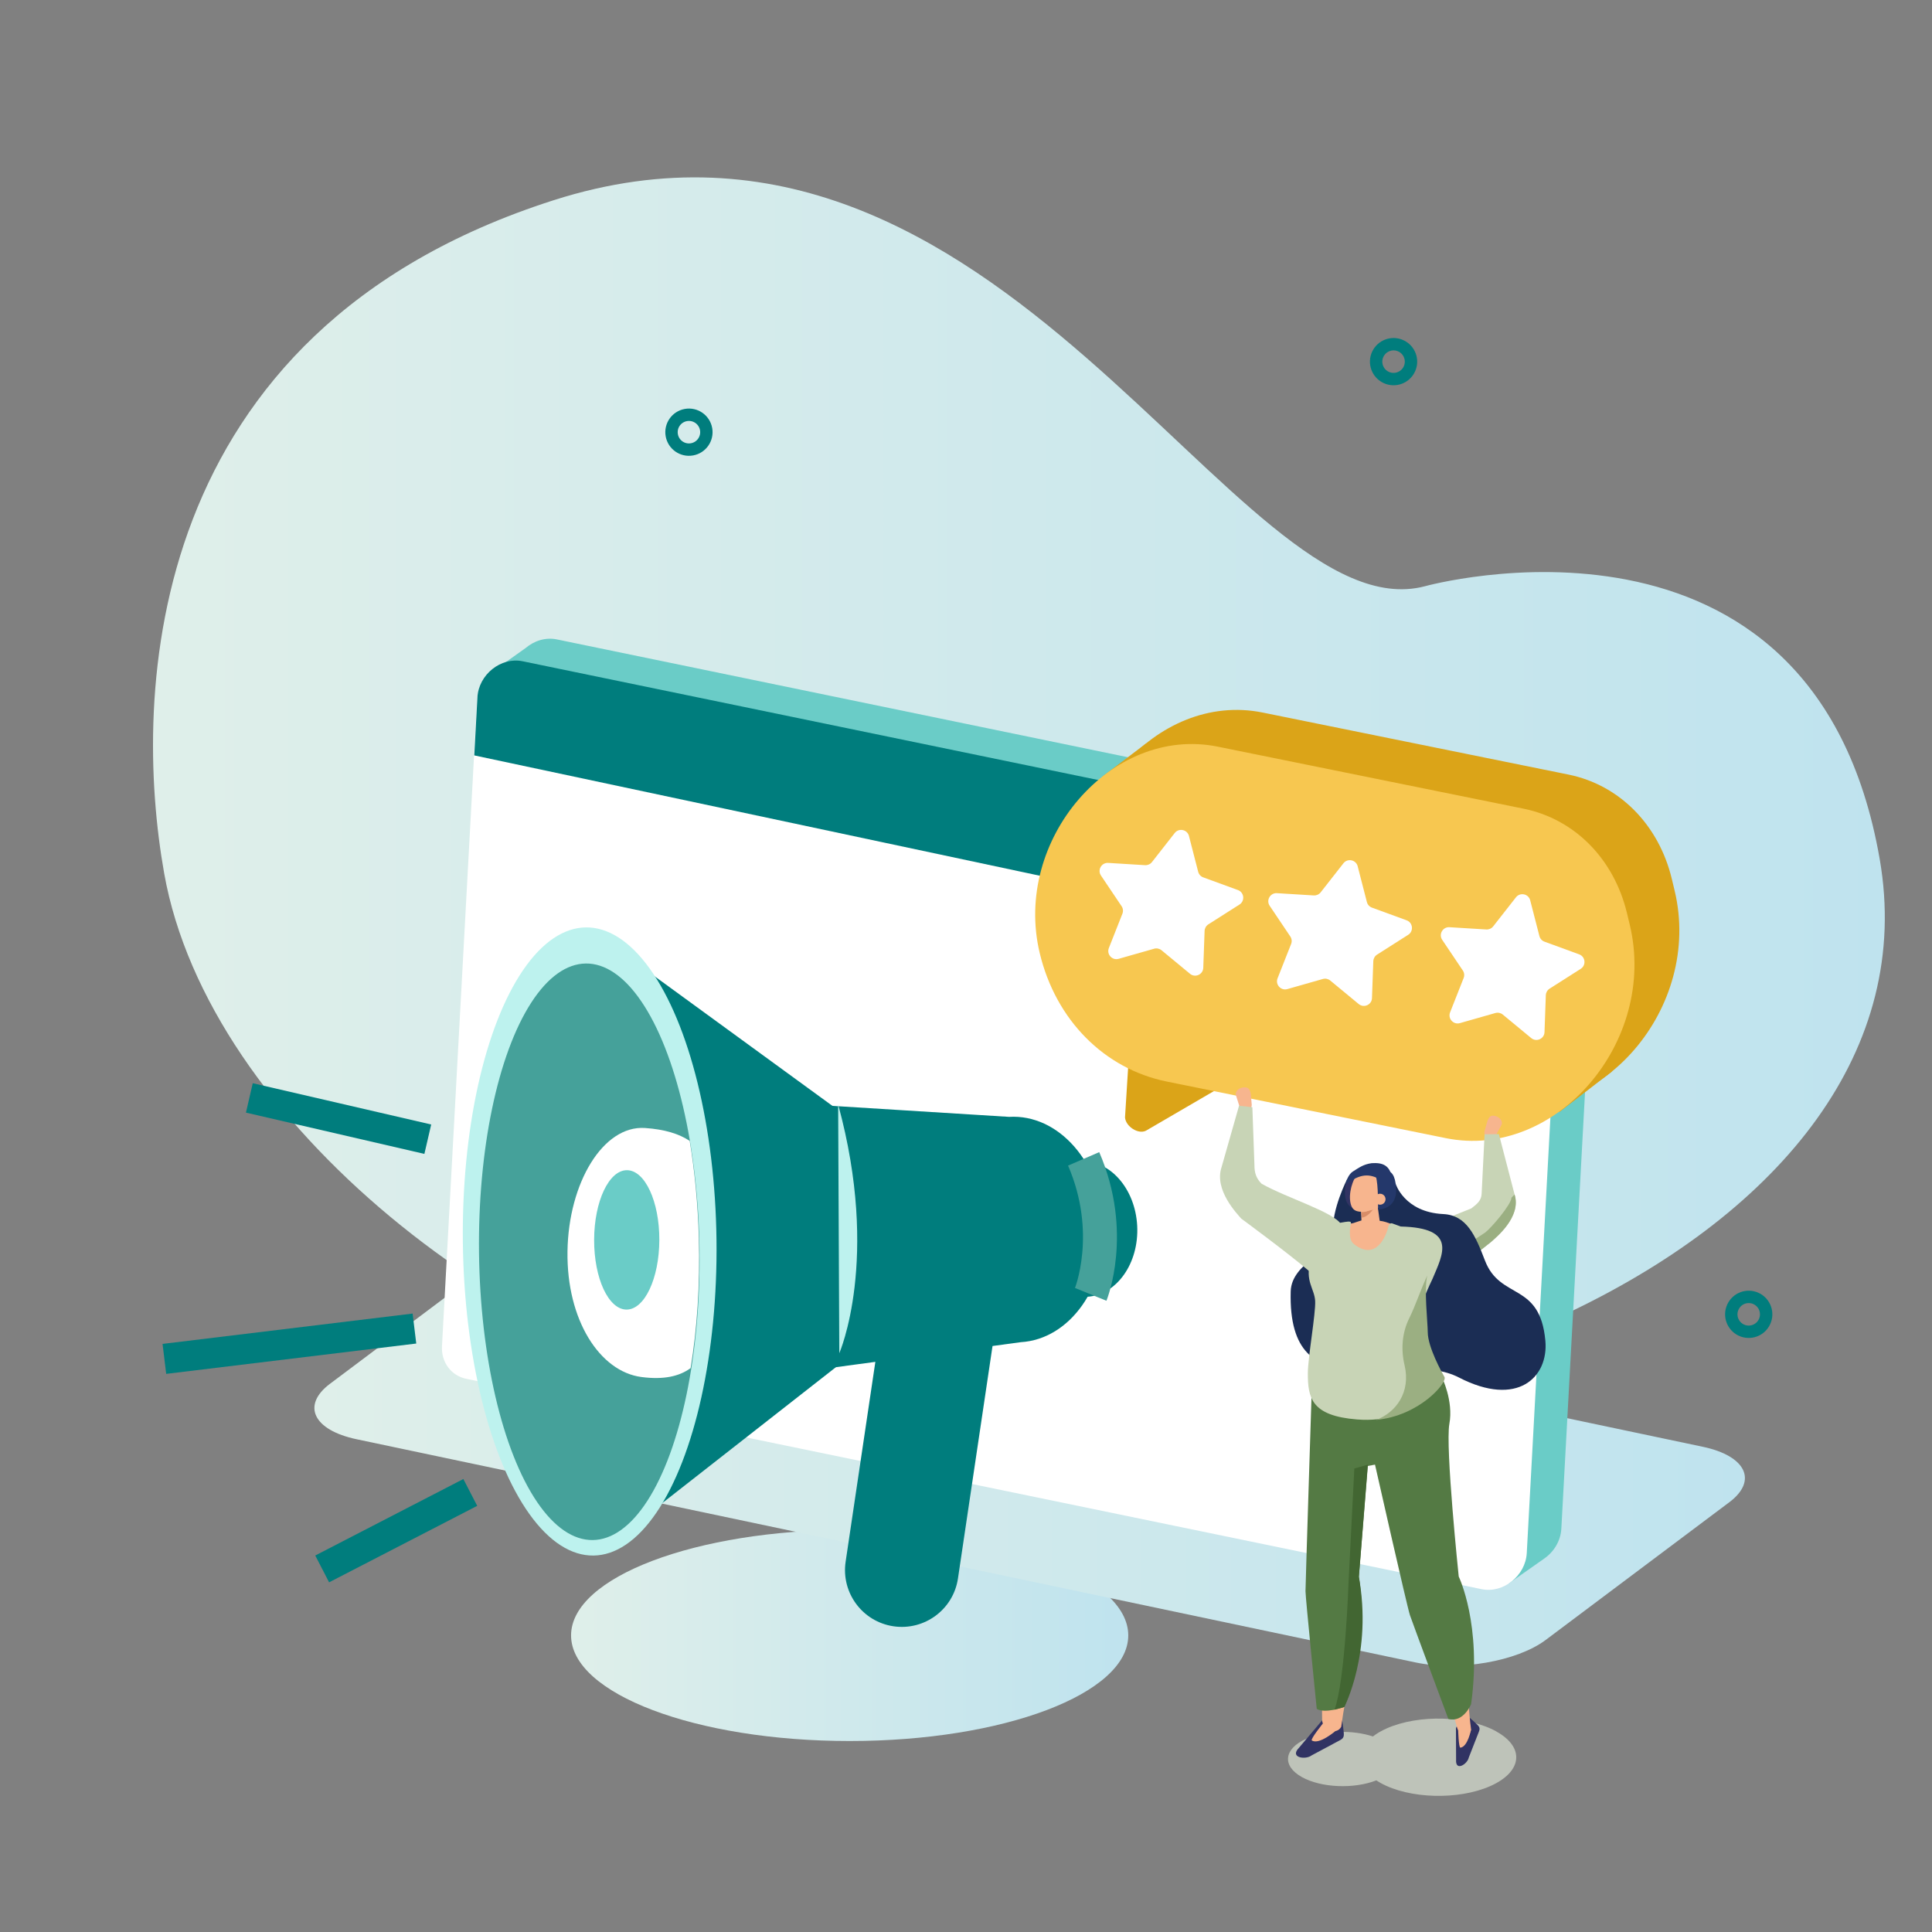 <?xml version="1.0" encoding="UTF-8"?><svg id="_圖層_1" xmlns="http://www.w3.org/2000/svg" xmlns:xlink="http://www.w3.org/1999/xlink" viewBox="0 0 512 512"><rect x="0" y="0" width="512" height="512" fill="#808080" stroke="none"/><defs><style>.cls-1{stroke:#45a19a;stroke-width:9px;}.cls-1,.cls-2,.cls-3{stroke-miterlimit:10;}.cls-1,.cls-2,.cls-3,.cls-4{fill:none;}.cls-5{fill:#fff;}.cls-6{fill:#f7c750;}.cls-7{fill:#bdf2ee;}.cls-8{fill:#426632;}.cls-9{fill:#1b2d54;fill-rule:evenodd;}.cls-2{stroke-width:8px;}.cls-2,.cls-3{stroke:#007d7d;}.cls-10{fill:url(#_鍊踑臇_蜸馯鳺艜_8-2);}.cls-11{fill:url(#_鍊踑臇_蜸馯鳺艜_8-3);}.cls-12{fill:#007d7d;}.cls-13{fill:#547a44;}.cls-14{fill:#9baf82;}.cls-15{fill:url(#_鍊踑臇_蜸馯鳺艜_8);}.cls-16{fill:#6accc7;}.cls-17{fill:#d88d68;}.cls-3{stroke-linecap:round;stroke-width:3.28px;}.cls-18{fill:#dba418;}.cls-19{fill:#24386b;}.cls-20{fill:#c8d4b6;}.cls-21{fill:#f7b58e;}.cls-22{fill:#313363;}.cls-23{fill:#45a19a;}.cls-24{fill:#e6eddd;opacity:.61;}</style><linearGradient id="_鍊踑臇_蜸馯鳺艜_8" x1="40.56" y1="212.44" x2="499.5" y2="212.44" gradientUnits="userSpaceOnUse"><stop offset="0" stop-color="#dfefea"/><stop offset="1" stop-color="#bfe3ee"/></linearGradient><linearGradient id="_鍊踑臇_蜸馯鳺艜_8-2" x1="151.34" y1="433.4" x2="298.99" y2="433.4" xlink:href="#_鍊踑臇_蜸馯鳺艜_8"/><linearGradient id="_鍊踑臇_蜸馯鳺艜_8-3" x1="83.32" y1="382.4" x2="462.43" y2="382.4" xlink:href="#_鍊踑臇_蜸馯鳺艜_8"/></defs><path class="cls-15" d="m43.51,231.45c-8.41-47.24-5.79-143.54,103.21-178.39,118.64-37.93,180.99,115.25,230.82,102.32,0,0,103.03-28.73,120.6,72.28,17.56,101.01-138.66,170.19-290.15,145.04-71.36-11.85-152.71-75.1-164.48-141.25Z"/><circle class="cls-3" cx="182.58" cy="114.52" r="4.62" transform="translate(-17.44 34.26) rotate(-10.23)"/><circle class="cls-3" cx="369.32" cy="95.84" r="4.62" transform="translate(126.52 390.18) rotate(-65.03)"/><circle class="cls-3" cx="463.44" cy="348.32" r="4.62" transform="translate(-47.97 621.39) rotate(-65.03)"/><ellipse class="cls-10" cx="225.17" cy="433.4" rx="73.83" ry="27.99"/><path class="cls-11" d="m375.07,440.55l-280.58-59.14c-11.48-2.42-14.63-9.01-7.02-14.71l48.64-36.48c7.61-5.71,23.08-8.37,34.56-5.95l280.58,59.14c11.48,2.42,14.63,9.01,7.02,14.71l-48.64,36.48c-7.61,5.71-23.08,8.37-34.56,5.95Z"/><path class="cls-16" d="m416.59,225.18l-35.61-7.35c-.55-.25-1.12-.46-1.74-.58l-231.67-47.8c-2.99-.62-6.01.36-8.28,2.29l-8.57,6.09,4.58,6.52-9.01,165.96c-.23,4.25,2.44,7.81,6.48,8.64l229.71,52.78s.26-.18.69-.49l36.66,8.42s7.25-5.13,9.39-6.61c2.55-1.77,4.37-4.66,4.55-7.94l9.3-171.28c.23-4.25-2.44-7.81-6.48-8.64Z"/><path class="cls-5" d="m407.43,231.64l-35.61-7.35c-.55-.25-1.12-.46-1.74-.58l-231.67-47.8c-5.75-1.19-11.65,3.53-11.98,9.58l-9.3,171.28c-.23,4.25,2.44,7.81,6.48,8.64l35.61,7.35c.55.25,1.12.46,1.74.58l231.67,47.8c5.75,1.19,11.65-3.53,11.98-9.58l9.3-171.28c.23-4.25-2.44-7.81-6.48-8.64Z"/><path class="cls-12" d="m407.52,230.97l-35.55-7.33c-.56-.26-1.16-.47-1.8-.6l-231.67-47.8c-5.75-1.19-11.65,3.53-11.98,9.58l-.83,15.37,287.05,61.07,1.25-21.65c.23-4.25-2.44-7.81-6.48-8.64Z"/><path class="cls-12" d="m286.21,307.76l-2.73-.08c4.93,3.36,8.45,9.76,8.84,17.29h0c.43,8.14-2.92,15.41-8.13,19.14l3.9-.45c7.85-.47,13.79-8.89,13.28-18.81h0c-.52-9.92-7.3-17.57-15.15-17.1Z"/><path class="cls-12" d="m236.77,430.98h0c8.22,1.22,15.88-4.45,17.1-12.67l12.44-83.66c1.22-8.22-4.45-15.88-12.67-17.1h0c-8.22-1.22-15.88,4.45-17.1,12.67l-12.44,83.66c-1.22,8.22,4.45,15.88,12.67,17.1Z"/><path class="cls-12" d="m214.49,363.27l56.03-7.58c13.05-.78,22.94-14.79,22.08-31.27h0c-.86-16.49-12.14-29.22-25.19-28.44l-58.64-3.65c-1.21.07,4.52,71.01,5.73,70.94Z"/><path class="cls-12" d="m157.86,247.34l66.19,48.24c7.07,15.76,9.3,44.79,2.32,62.94l-66.56,52.1c-1.68,1.52-4.37.34-4.4-1.93l-1.91-159.33c-.03-2.27,2.63-3.51,4.35-2.03Z"/><ellipse class="cls-7" cx="156.25" cy="329.01" rx="33.61" ry="83.24" transform="translate(-3.93 1.9) rotate(-.69)"/><ellipse class="cls-23" cx="156.15" cy="331.74" rx="29.22" ry="76.4" transform="translate(-3.97 1.9) rotate(-.69)"/><path class="cls-5" d="m182.79,302.36c-2.83-1.89-6.67-3.08-11.89-3.43-11.05-.73-20.25,14.49-20.51,32.71-.26,18.22,8.58,31.83,19.57,33.28,5.91.78,10.09-.17,13.06-2.36,1.71-10.38,2.52-22.08,2.18-34.43-.25-9.06-1.09-17.73-2.42-25.76Z"/><ellipse class="cls-16" cx="166.09" cy="328.58" rx="18.47" ry="8.64" transform="translate(-163.01 493.64) rotate(-89.82)"/><path class="cls-7" d="m222.42,358.62s10.9-24.82-.3-65.91"/><path class="cls-1" d="m289.05,343.02s6.61-16.26-1.87-35.91"/><line class="cls-2" x1="66.08" y1="290.96" x2="113.37" y2="301.9"/><line class="cls-2" x1="85.38" y1="415.78" x2="124.63" y2="395.51"/><line class="cls-2" x1="43.56" y1="360.12" x2="109.83" y2="352.08"/><polygon class="cls-18" points="292.05 205.87 303.77 196.98 427.18 283.96 413.28 294.68 292.05 205.87"/><path class="cls-18" d="m321.09,277.58l73.96,15c29.1,5.9,56.18-25.5,48.75-56.53l-.74-3.08c-3.45-14.4-13.9-24.96-27.4-27.7l-81.05-16.44c-28.17-5.71-54.38,24.69-47.18,54.72h0c4.24,17.69,17.07,30.66,33.66,34.03Z"/><path class="cls-18" d="m339.98,278.5l-36.28,21.14c-2.02,1.04-5.35-1.06-5.56-3.5l2.99-47.76,38.85,30.12Z"/><path class="cls-6" d="m309.2,286.62l73.96,15c29.1,5.9,56.18-25.5,48.75-56.53l-.74-3.08c-3.45-14.4-13.9-24.96-27.4-27.7l-81.05-16.44c-28.17-5.71-54.38,24.69-47.18,54.72h0c4.24,17.69,17.07,30.66,33.66,34.03Z"/><path class="cls-21" d="m396.28,295.76h0c1.17.29,1.94,1.3,1.7,2.23l-1.76,3.26c-.24.94-.16.26-1.34-.04h0c-1.17-.29-1.55.56-1.49-1.33l.74-2.63c.1-.34.24-.67.44-.97.38-.55.78-.76,1.71-.53Z"/><path class="cls-20" d="m379.82,341.16c-5.13,3.93-9.44,3.27-9.44,3.27l5.94-18.77,13.58-5.41c1.6-1.24,2.65-2.05,2.75-3.92l.78-15.73,3.79-.05,4.16,16c1.91,6.03-5.13,11.54-6.21,12.56,0,0-9.58,7.63-15.35,12.05Z"/><path class="cls-14" d="m379.82,341.16c-5.13,3.93-4.73,4.83-4.73,4.83l.26-2.61c.32-3.16,2.04-6.02,4.69-7.77l13.58-9c1.6-1.24,6.85-7.34,6.94-9.22l.82-.84c1.91,6.03-5.13,11.54-6.21,12.56,0,0-9.58,7.63-15.35,12.05Z"/><path class="cls-4" d="m423.68,285.25c8.1-10.78,12.03-25.2,8.59-39.53l-.74-3.08c-3.45-14.4-13.9-24.96-27.4-27.7l-85.42-17.74"/><path class="cls-9" d="m369.86,313.72s2.3,7.52,12.61,8.02c6.21.3,8.51,5.66,11.05,12.29,4.05,10.61,14.59,5.58,16.02,21.29.87,9.63-7.35,17.77-22.91,9.73-15.56-8.05-45.46,10.01-44.58-22.8.21-7.85,11.74-10.62,11.27-15.82-.52-5.7,3.69-13.96,3.69-13.96l12.86,1.24Z"/><path class="cls-21" d="m329.61,288.17h0c-1.24.07-2.19.93-2.13,1.92l1.15,3.6c.06.99.11.29,1.35.22h0c1.24-.07,1.45.86,1.75-1.05l-.24-2.78c-.03-.36-.11-.72-.26-1.05-.28-.62-.64-.91-1.61-.86Z"/><path class="cls-20" d="m347.04,336.96c4.62,3.99,3.03-1.63,3.03-1.63l5.33-10.91c-2.21-3.33-14.4-6.94-21.08-10.73-1.43-1.44-1.89-2.94-1.88-4.9l-.55-15.37-3.53-.39-4.63,16.27c-2.06,6.1,4.24,12.47,5.2,13.63,0,0,12.61,9.27,18.11,14.02Z"/><path class="cls-24" d="m396.59,458.87c-7.58-4.22-20.61-4.59-29.09-.83-1.45.64-2.66,1.36-3.66,2.14-5.36-1.78-12.64-1.62-17.67.61-5.96,2.64-6.48,7.19-1.15,10.16,5.12,2.85,13.76,3.19,19.72.87.35.23.72.46,1.12.68,7.58,4.22,20.61,4.59,29.09.83,8.48-3.76,9.22-10.23,1.63-14.45Z"/><path class="cls-22" d="m344.25,463.17l6.23-7.37c.96-.52,2.77-.72,4.24-.48.66.11,1.01.54,1.06,1.2l.17,1.22c.22,2.05.48,2.73-.8,3.41l-7.56,4.05c-1.55,1.22-5.96.65-3.34-2.03Z"/><path class="cls-21" d="m350.74,456.54s-3.56,4.39-3.09,4.7c1.92,1.27,6.39-2.61,6.39-2.61,0,0-2.47-2.32-3.29-2.09Z"/><path class="cls-21" d="m355.45,457.59c-1.27,2.39-4.86.86-5.07-1.66.06-14.1-2.94-25.18-2.89-38.36.05-14.8,1.14-15.05,1.25-37.74l13.75,2.21c-2.56,16.31-3.66,36.91-3.66,36.91,3.62,15.82-.72,19.2-3.39,38.63Z"/><path class="cls-22" d="m385.88,466.34l-.04-8.38c.35-.88,1.42-2.04,2.53-2.7.5-.3.97-.21,1.38.2l.8.71c1.3,1.23,1.85,1.53,1.39,2.7l-2.71,6.93c-.33,1.68-3.56,3.78-3.35.54Z"/><path class="cls-21" d="m386.42,458.31s.13,4.9.6,4.84c1.98-.24,2.82-4.8,2.82-4.8,0,0-3.01-.66-3.42-.04Z"/><path class="cls-21" d="m389.85,458.35c-.59,2.64-2.81,1.98-3.67-.39-3.69-13.61-9.52-23.49-12.97-36.21-3.88-14.28-2.9-14.81-8.81-36.72l13.85-1.52c1.86,16.41,6.27,36.56,6.27,36.56,7.69,14.29,2.76,18.84,5.34,38.29Z"/><path class="cls-13" d="m382.13,365.01s3.09,6.23,1.97,12.32c-1.11,6.1,2.48,40.47,2.48,40.47,0,0,6.19,12.73,3.28,33.82,0,0-2.02,5.02-6.04,3.9,0,0-9.42-25.28-10.17-27.48-.75-2.2-9.26-39.9-9.26-39.9l-1.9.36-2.37,29.33s3.26,17.31-3.85,34.53c0,0-5.13,1.86-7.32.51,0,0-2.99-29.56-2.98-31.19,0-1.63,1.64-52.98,1.64-52.98l34.54-3.71Z"/><path class="cls-21" d="m351.54,336.48s-.31-12.21,6.38-12.23c.93,0,2.47-.91,3.54-.89,5.59.1,4.8.16,8.89,1.6,1.54.54,2.64,4.92,2.44,6.58l2.62,4.88-23.88.07Z"/><path class="cls-20" d="m355.62,323.97c1.09-.18,2.52-.5,2.39.14-.56,2.81-.28,4.71.7,5.5,5.93,4.8,8.68-2.13,9.23-4.59.09-.42.63-1.03,1.05-.79l2.23.81c15.06.36,11.15,7.36,8.43,13.82,0,0-5.12,10.52-5.09,15.13.02,3.98,3.8,10.01,4.52,11.26.94,1.62-4.04,12.15-19.44,10.92-12.13-.96-13.07-5.72-13.05-12.31.02-4.15,2.11-15.8,1.94-19.08-.17-3.28-2.78-5.31-1.22-10.65,1.57-5.33,2.57-8.95,2.57-8.95l5.74-1.22Z"/><path class="cls-21" d="m363.18,324.89l-.28.04c-.93.14-2-.15-2.08-1.07l-.26-5.51c-.09-.92.6-1.78,1.54-1.92l.28-.04c.93-.14,2.33.22,2.42,1.14l.93,6.72c.09.92-1.61.52-2.54.66Z"/><path class="cls-17" d="m360.79,321.23s2.23.13,3.89-1.93c0,0-1.72,3.18-3.78,3.38l-.11-1.45Z"/><path class="cls-22" d="m356.74,313.31s-1.4,5.41,1.67,6.81c3.07,1.4,4.65-9.73,4.65-9.73l-6.33,2.92Z"/><path class="cls-21" d="m366.27,310.95c-.7-1.45-1.92-1.82-3.13-1.15-1.09-.6-2.5-.03-3.65,1.65-1.6,2.34-2.28,6.24-1.26,8.36.45.92,1.26,1.2,2.03,1.29.73.09,1.48.02,2.2-.17,2.59-.69,2.6-.32,3.67-1.88,1.6-2.34,1.16-5.99.14-8.1Z"/><path class="cls-19" d="m364.6,311.68c.75,2.49.52,8.07.61,8.82,0,0,5.09.17,4.77-5.61-.39-7.19-4.68-3.84-4.68-3.84l-.7.62Z"/><path class="cls-19" d="m366.26,312.77c-2.7-1.32-4.93-2.36-9.44.97-.28-.63.68-2.62,1.62-3.22,1.96-1.26,2.96-1.95,5.02-2.26l.5-.02c3-.14,4.5,1.1,4.96,4.01.04.26.48,1.44.48,1.65l-.93-.38c.03,1.7-.47-.86-2.19-.74Z"/><path class="cls-21" d="m367.18,317.81c0,.8-.65,1.45-1.46,1.45-.8,0-1.45-.65-1.45-1.46,0-.8.65-1.45,1.46-1.45.8,0,1.45.65,1.45,1.46Z"/><path class="cls-14" d="m382.8,364.92c-.72-1.25-4.41-7.91-4.43-11.89-.01-2.61-1.02-11.37-.13-15.01-1.86,4.06-3.21,8.18-4.75,11.27-1.93,3.85-2.27,8.28-1.27,12.48,1.72,7.19-2.31,12.59-7.54,14.52,11.53-1.08,18.95-9.93,18.12-11.37Z"/><path class="cls-8" d="m360.11,417.85l2.37-29.7-3.57,1.02-1.53,30.15s-.88,26.03-3.72,33.76l2.59-.71s7.51-14.41,3.85-34.53Z"/><path class="cls-5" d="m315.09,221.56l2.44,9.47c.18.69.68,1.24,1.34,1.48l9.19,3.36c1.67.61,1.92,2.88.42,3.84l-8.25,5.25c-.6.38-.97,1.03-1,1.74l-.35,9.78c-.06,1.78-2.14,2.72-3.52,1.58l-7.54-6.23c-.55-.45-1.28-.6-1.96-.41l-9.41,2.68c-1.71.49-3.25-1.2-2.59-2.86l3.59-9.1c.26-.66.18-1.4-.22-1.99l-5.46-8.12c-1-1.48.14-3.46,1.92-3.35l9.76.6c.71.04,1.39-.26,1.83-.82l6.03-7.7c1.1-1.4,3.33-.94,3.78.79Z"/><path class="cls-5" d="m359.8,229.58l2.44,9.47c.18.69.68,1.24,1.34,1.48l9.19,3.36c1.67.61,1.92,2.88.42,3.84l-8.25,5.25c-.6.38-.97,1.03-1,1.74l-.35,9.78c-.06,1.78-2.14,2.72-3.52,1.58l-7.54-6.23c-.55-.45-1.28-.6-1.96-.41l-9.41,2.68c-1.71.49-3.25-1.2-2.59-2.86l3.59-9.1c.26-.66.18-1.4-.22-1.99l-5.46-8.12c-1-1.48.14-3.46,1.92-3.35l9.76.6c.71.04,1.39-.26,1.83-.82l6.03-7.7c1.1-1.4,3.33-.94,3.78.79Z"/><path class="cls-5" d="m405.52,238.6l2.44,9.47c.18.69.68,1.24,1.34,1.48l9.19,3.36c1.67.61,1.92,2.88.42,3.84l-8.25,5.25c-.6.38-.97,1.03-1,1.74l-.35,9.78c-.06,1.78-2.14,2.72-3.52,1.58l-7.54-6.23c-.55-.45-1.28-.6-1.96-.41l-9.41,2.68c-1.71.49-3.25-1.2-2.59-2.86l3.59-9.1c.26-.66.18-1.4-.22-1.99l-5.46-8.12c-1-1.48.14-3.46,1.92-3.35l9.76.6c.71.04,1.39-.26,1.83-.82l6.03-7.7c1.1-1.4,3.33-.94,3.78.79Z"/></svg>